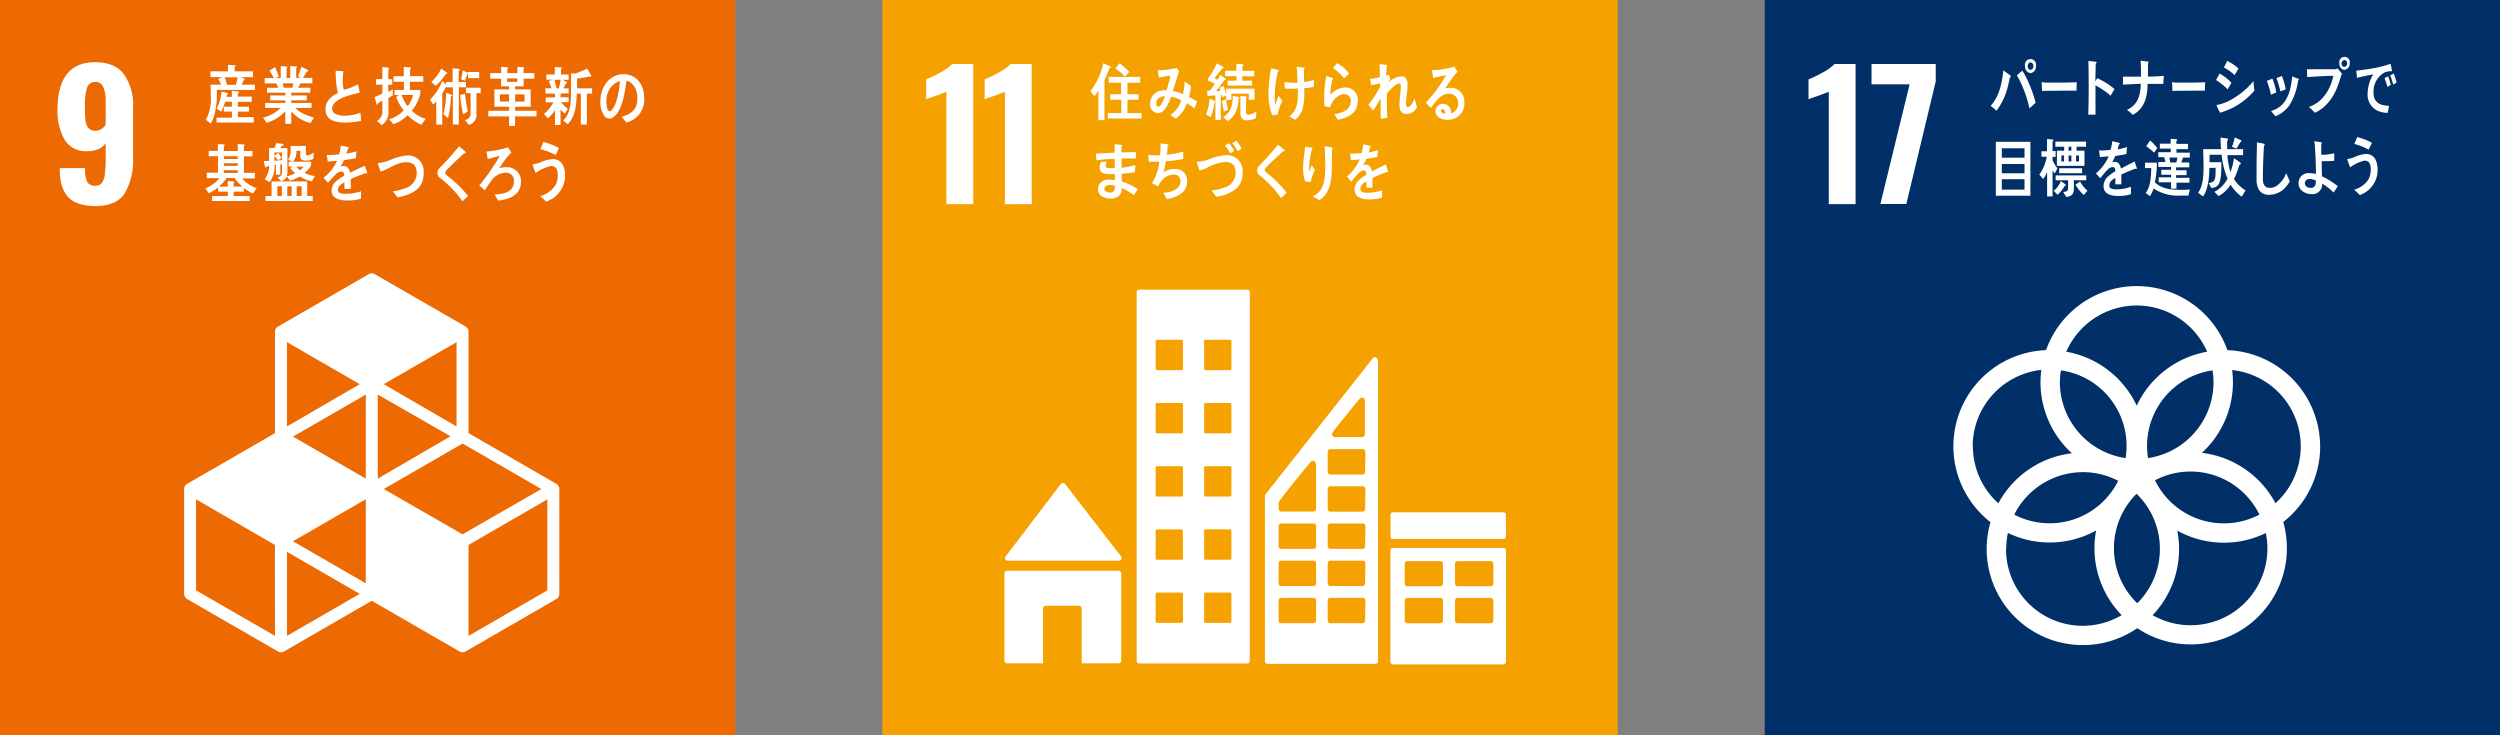 <svg xmlns="http://www.w3.org/2000/svg" viewBox="0 0 510 150"><rect x="0" y="0" width="510" height="150" fill="#808080" stroke="none"/><defs><style>.cls-1{fill:#ed6a02;}.cls-2{fill:#fff;}.cls-3{fill:#f5a200;}.cls-4{fill:#003067;}</style></defs><g id="レイヤー_2" data-name="レイヤー 2"><g id="レイヤー_1-2" data-name="レイヤー 1"><rect class="cls-1" width="150" height="150"/><path class="cls-2" d="M13.92,40.22q-1.68-1.81-1.72-5.49V34.3h5.16a6.71,6.71,0,0,0,.4,2.76,1.69,1.69,0,0,0,1.68.81,1.65,1.65,0,0,0,1.33-.53,3.54,3.54,0,0,0,.61-1.75,25.7,25.7,0,0,0,.18-3.51v-2.9a3.05,3.05,0,0,1-1.45,1.22,5.47,5.47,0,0,1-2.29.44,5,5,0,0,1-4.63-2.33,11.63,11.63,0,0,1-1.45-6.18q0-9.63,7.7-9.64c2.64,0,4.58.82,5.83,2.44a10.75,10.75,0,0,1,1.87,6.71V32.26a13,13,0,0,1-1.71,7.2c-1.15,1.72-3.15,2.58-6,2.58Q15.59,42,13.92,40.22Zm7.64-14.85V20.82a7.77,7.77,0,0,0-.46-3,1.66,1.66,0,0,0-1.66-1.1,1.64,1.64,0,0,0-1.69,1.19,11.82,11.82,0,0,0-.43,3.76,27.94,27.94,0,0,0,.11,2.81A3,3,0,0,0,18,26.08a1.77,1.77,0,0,0,1.47.6A2.35,2.35,0,0,0,21.56,25.37Z"/><path class="cls-2" d="M113.49,98.7,95.58,88.36V67.68A1.22,1.22,0,0,0,95,66.62L76.45,55.93a1.21,1.21,0,0,0-1.22,0L56.71,66.62a1.22,1.22,0,0,0-.61,1.06V88.36L38.18,98.7a1.24,1.24,0,0,0-.61,1.06v21.39a1.25,1.25,0,0,0,.61,1.06L56.71,132.9a1.24,1.24,0,0,0,1.22,0l17.91-10.34L93.75,132.9a1.24,1.24,0,0,0,1.22,0l18.52-10.69a1.23,1.23,0,0,0,.61-1.06V99.76A1.22,1.22,0,0,0,113.49,98.7ZM74.62,119l-14.86-8.58,14.86-8.58Zm17.29-30L77.06,97.64V80.49ZM74.62,97.64,59.76,89.07l14.86-8.58Zm3.66,2.12,16.08-9.28,16.08,9.28L94.36,109ZM93.14,87,78.28,78.37,93.14,69.8ZM73.39,78.37,58.54,87V69.8ZM56.1,129.72,40,120.44V101.87l16.08,9.29Zm2.44,0V112.57l14.85,8.58Zm53.12-9.28-16.08,9.28V111.16l16.08-9.29Z"/><path class="cls-2" d="M44.24,18.35c0,.34,0,.67,0,1a14.37,14.37,0,0,1-.5,4A6.27,6.27,0,0,1,43,25.18l-1-.74A8.66,8.66,0,0,0,43,19.67c0-.8,0-1.6-.06-2.4h2.18c-.2-.39-.38-.79-.59-1.17l.8-.36H42.93V14.55h3.58V13.23l1.32.09c.1,0,.21,0,.21.15a.25.25,0,0,1-.17.2v.88H51.6v1.19H49.09l.72.27s.11,0,.11.13-.09.12-.14.13c-.17.34-.32.68-.51,1H52v1.08ZM44.18,25v-1h3.13V22.76H45.65v-1h1.66v-1H45.92a9.46,9.46,0,0,1-.8,2l-.91-.6a11.09,11.09,0,0,0,1-3.49l1.17.32s.13.05.13.15-.08.14-.16.15-.09.32-.13.47H47.3V18.55l1.34.11c.07,0,.11.1.11.16s-.14.21-.23.23v.66h2.84v1.06H48.52v1h2.27v1H48.52v1.13h3.25V25Zm1.66-9.22c.16.43.39,1.18.51,1.63a.44.44,0,0,1-.56-.1h2.32a15.54,15.54,0,0,0,.38-1.53Z"/><path class="cls-2" d="M63.33,25.12a7.82,7.82,0,0,1-3.91-2.4v2.54H58.2V22.7a8.26,8.26,0,0,1-3.81,2.35L53.66,24A7.58,7.58,0,0,0,57.26,22H54.09V21H58.2v-.52H55.13v-1H58.2v-.57H54.46v-1h2.28c-.12-.3-.23-.6-.38-.9H54V15.93h1.87a11.17,11.17,0,0,0-.92-1.52l1.18-.72c.26.63.51,1.27.76,1.92l-.62.32h1V13.47l1.23.12a.12.12,0,0,1,.13.13c0,.09-.1.16-.17.19v2h.75V13.46l1.25.1a.14.14,0,0,1,.13.14c0,.09-.12.16-.17.18v2h.93l-.56-.3c.25-.64.5-1.27.69-1.94l1.25.6c.07,0,.15.09.15.19s-.19.16-.27.16c-.27.44-.55.86-.82,1.29h1.93V17H61.31c-.18.31-.36.6-.53.9h2.53v1h-3.9v.57h3.16v1H59.41V21h4.15V22h-3.3C61,23,63,23.69,64.05,24ZM57.69,17l.17.9h1.79q.12-.45.21-.9Z"/><path class="cls-2" d="M70.4,25c-1.54,0-4-.25-4-2.71,0-1.79,1.3-2.7,2.52-3.32a19.78,19.78,0,0,1-.43-4.55l1,.08a4.07,4.07,0,0,1,.49.05s.11,0,.11.11a.23.23,0,0,1-.07.14A9.49,9.49,0,0,0,69.93,16a7.68,7.68,0,0,0,.2,2.3.12.12,0,0,0,.1,0A11.86,11.86,0,0,0,73,17.21c.16.55.27,1.13.4,1.69-1.35.33-5.64,1.15-5.64,3.27,0,1.2,1.6,1.43,2.35,1.43A9.09,9.09,0,0,0,73.52,23q.11.81.15,1.65A15.73,15.73,0,0,1,70.4,25Z"/><path class="cls-2" d="M79.24,20v2.76a3,3,0,0,1-1.39,2.77l-.95-.87A2.12,2.12,0,0,0,78,22.56V20.5c-.3.21-.62.37-.92.59,0,.1-.05.27-.16.27s-.09-.06-.11-.13l-.37-1.41c.52-.23,1-.47,1.56-.72V17.27h-1.3V16.14H78V13.65l1.26.17s.12,0,.12.11a.33.33,0,0,1-.16.23v2h.8v1.13h-.82v1.44l.93-.48v1.21C79.86,19.62,79.55,19.78,79.24,20ZM86,25.45a7.82,7.82,0,0,1-2.83-1.95,8.06,8.06,0,0,1-2.91,1.84l-.87-1a6.67,6.67,0,0,0,2.95-1.82,10,10,0,0,1-1.5-2.69l.48-.44h-.84V18.34h1.92V16.69H80.29V15.54h2.08v-1.9l1.31.12a.16.16,0,0,1,.17.19c0,.1-.14.18-.2.21v1.37h2.69v1.16H83.62v1.65h2.12v.77s-.14.48-.16.55A8.36,8.36,0,0,1,84,22.59a6.92,6.92,0,0,0,2.82,1.65Zm-4.07-6.07a7.63,7.63,0,0,0,1.25,2.32,7,7,0,0,0,1.09-2.32Z"/><path class="cls-2" d="M93.6,17.8v7.59H92.38V17.81H91v-.17c-.25.49-.49,1-.78,1.44v6.35H89V20.68a6.55,6.55,0,0,1-.64.65l-.62-1a10.7,10.7,0,0,0,2.46-3.82l.79.7v-.48h1.34v-2.8l1.26.13c.07,0,.18,0,.18.16a.27.27,0,0,1-.2.24v2.27h1.49V17.8Zm-2.67-2.69a11.76,11.76,0,0,1-2.06,2.41l-.89-.8A8.17,8.17,0,0,0,90,14l1.13.78a.23.23,0,0,1,.11.17C91.23,15.07,91,15.13,90.93,15.11ZM92,19.65a24,24,0,0,1-.6,4.48l-.94-.84A19.37,19.37,0,0,0,91,18.92l1.14.42a.15.15,0,0,1,.08.13C92.18,19.55,92.08,19.62,92,19.65Zm2.49,3.67a22.12,22.12,0,0,1-.61-3.91l1-.31a21.39,21.39,0,0,0,.58,3.64Zm1-7.39V15a.13.13,0,0,1-.14.1c-.17.46-.33.94-.52,1.4l-.78-.36c.15-.59.25-1.18.38-1.77l1,.5,0,.05v-.23h2.32v1.26ZM97.19,19v4.12a2.1,2.1,0,0,1-1.53,2.36l-.81-1A1.33,1.33,0,0,0,96,23V19h-.94V17.9h3V19Z"/><path class="cls-2" d="M105.07,23.75v1.94h-1.21V23.75H99.61V22.6h4.25v-.83h-3V18.24h3v-.63h-1.63V16.05H100V14.92h2.24V13.64l1.27.09a.14.14,0,0,1,.14.13c0,.08-.11.17-.16.21v.85h2.06V13.64l1.27.09a.14.14,0,0,1,.14.13c0,.08-.1.17-.16.21v.85H109v1.13h-2.18v1.56h-1.73v.63h3.17v3.53h-3.17v.83h4.36v1.15Zm-1.21-4.51H102v1.48h1.84ZM105.52,16h-2.06v.7h2.06ZM107,19.24h-1.92v1.48H107Z"/><path class="cls-2" d="M114.35,19.07v.77H116v1h-1.52a5.24,5.24,0,0,0,1.36,1.34l-.6,1a4.63,4.63,0,0,1-.89-.88v3.2h-1.14V22.45a6.62,6.62,0,0,1-1.45,1.68l-.8-.9a6.59,6.59,0,0,0,1.91-2.36h-1.53v-1h1.87v-.77h-1.94V18h1.25c-.18-.49-.37-1-.59-1.46l.76-.29h-1.23V15.19h1.72V13.68l1.26.07a.17.17,0,0,1,.17.16.23.23,0,0,1-.17.22v1.06H116v1.09h-1.2l.75.43a.19.19,0,0,1,.1.14c0,.15-.15.19-.24.19-.14.34-.31.66-.48,1H116v1Zm-1.24-2.79c.12.49.41,1.57.5,2.07-.2.1-.57-.41-.78-.32H114c.14-.57.26-1.16.37-1.75Zm6.61,2.81v6.32h-1.23V19.09h-.84c0,2.15-.34,4.9-1.85,6.25l-.9-.78c1.53-1.42,1.59-3.84,1.59-6,0-1.2,0-2.41,0-3.61l.73.05a3,3,0,0,0,.72-.21,14.29,14.29,0,0,0,1.85-.82l.84,1.52a.18.18,0,0,1-.19.19.29.29,0,0,1-.21-.08,21.2,21.2,0,0,1-2.51.42v2h3.07v1.09Z"/><path class="cls-2" d="M127.79,25c-.33-.38-.63-.79-1-1.17,1.69-.5,3.24-1.24,3.24-3.76,0-1.72-.83-3.28-2.23-3.62-.28,2.3-.85,6-2.52,7.32a1.29,1.29,0,0,1-2.13-.35,5,5,0,0,1-.68-2.73c0-3.26,2.16-5.56,4.7-5.56,2.34,0,4.24,1.75,4.24,4.84A4.78,4.78,0,0,1,127.79,25ZM124,18.89a5.56,5.56,0,0,0-.3,1.82c0,.55.1,2,.7,2,.21,0,.39-.26.52-.43,1-1.27,1.42-4,1.53-5.75A4,4,0,0,0,124,18.89Z"/><path class="cls-2" d="M51.61,39.47a7.28,7.28,0,0,1-1.85-1.14v.77H47.67V40h3.27v1H43.26V40h3.22V39.1h-2v-.86a8.82,8.82,0,0,1-1.87,1.19l-.73-1a7,7,0,0,0,2.89-2.09H42.19V35.23h2.28V31.87H42.59v-1.1h1.86V29.39l1.26.08a.13.13,0,0,1,.13.14c0,.09-.1.16-.17.19v1H48.5V29.39l1.28.08a.14.14,0,0,1,.14.14c0,.09-.1.16-.16.19v1H51.5v1.1H49.76v3.36H52v1.13H49.37a6.87,6.87,0,0,0,3,2ZM47.84,36.3H46.23a7.8,7.8,0,0,1-1.57,1.76h1.81V36.93l1.21.09a.14.14,0,0,1,.14.13.23.23,0,0,1-.16.2v.71h1.78A8.17,8.17,0,0,1,47.84,36.3Zm.65-4.43H45.67v.56h2.82Zm0,1.44H45.67v.53h2.82Zm0,1.41H45.67v.56h2.82Z"/><path class="cls-2" d="M63.62,37A7.09,7.09,0,0,1,61.15,36a7.27,7.27,0,0,1-2,.84L58.51,36a1.54,1.54,0,0,1-1.18.95l-.7-.76c.62-.18.91-.37.91-1.18V33.54l-.36,0v2.09h-.89v-2l-.28,0A5.31,5.31,0,0,1,55,37.16l-1-.59a4.47,4.47,0,0,0,.9-2.72l-.53.13c0,.09-.09.18-.17.18s-.12-.1-.14-.18l-.27-1.15c.36,0,.74,0,1.1,0,0-.88,0-1.77,0-2.64H56a8.91,8.91,0,0,0,.35-1l1.37.17a.16.16,0,0,1,.13.15c0,.17-.19.23-.3.25s-.26.31-.4.46h1.48v4.59a3.79,3.79,0,0,1-.13,1.17,5.44,5.44,0,0,0,1.71-.67,7.66,7.66,0,0,1-1-1c.14-.11.3-.22.45-.32h-.77V33h.79l-.91-.42a3.06,3.06,0,0,0,.51-1.91c0-.29,0-.6,0-.9h3.12c0,.5,0,1,0,1.51,0,.32.06.43.35.43A2.68,2.68,0,0,0,64,31.09l-.08,1.32a3.16,3.16,0,0,1-1.39.36c-.83,0-1.28-.09-1.28-1.14,0-.29,0-.58,0-.86h-.78A3.15,3.15,0,0,1,59.77,33h3.69v.73a4.62,4.62,0,0,1-1.34,1.53,5.93,5.93,0,0,0,2.12.65Zm-9.47,4V40H55.4V37h7.27v3H63.8v1Zm3.37-9.9H56v.61l.8-.53.6,1-.63.54.74-.05ZM56,31.77v1l.73,0A8.42,8.42,0,0,0,56,31.77ZM57.5,38h-.92v2h.92Zm2,0h-.89v2h.89Zm.94-4a5.36,5.36,0,0,0,.78.73,3.16,3.16,0,0,0,.73-.73Zm1.09,4h-1v2h1Z"/><path class="cls-2" d="M74.72,35.38a.29.29,0,0,1-.16-.06c-.79.27-2.32.88-3,1.21v2h-1.3c0-.18,0-.38,0-.59v-.72c-.88.41-1.32.93-1.32,1.53s.51.78,1.51.78a9.77,9.77,0,0,0,3.2-.51l0,1.5a8.84,8.84,0,0,1-2.76.38c-2.16,0-3.24-.69-3.24-2.06a2.54,2.54,0,0,1,.9-1.85,7.87,7.87,0,0,1,1.67-1.11c0-.58-.19-.88-.51-.88a1.65,1.65,0,0,0-1.14.49,10.92,10.92,0,0,0-.84.88c-.41.45-.66.76-.82.91l-.91-1a9.4,9.4,0,0,0,2.77-3.49c-.58.08-1.23.13-1.94.17,0-.49-.11-.94-.17-1.34a19.07,19.07,0,0,0,2.52-.13,11,11,0,0,0,.37-1.78L71,30a.15.15,0,0,1,.13.15c0,.08,0,.14-.18.19,0,.22-.15.56-.29,1a18.88,18.88,0,0,0,2.06-.48l-.12,1.42c-.61.12-1.42.25-2.44.39a7,7,0,0,1-.68,1.29,2.09,2.09,0,0,1,.63-.09c.67,0,1.11.45,1.31,1.38.88-.47,1.88-.94,3-1.43l.51,1.44C74.86,35.33,74.82,35.38,74.72,35.38Z"/><path class="cls-2" d="M83.12,39.72a9.76,9.76,0,0,1-2,.54c-.34-.41-.66-.84-1-1.2a16.4,16.4,0,0,0,2.54-.67A3.18,3.18,0,0,0,85,35.31c0-1.7-.92-2.24-2.21-2.21-1.78,0-3.43,1.4-5.16,1.9-.06-.18-.57-1.61-.57-1.67s.15-.08.23-.09a9.3,9.3,0,0,0,2.64-.74,10.15,10.15,0,0,1,3.22-.8,3.21,3.21,0,0,1,3.28,3.44C86.49,37.81,85.06,39,83.12,39.72Z"/><path class="cls-2" d="M94.34,41.06A21.25,21.25,0,0,0,91,37.32a9.31,9.31,0,0,0-1-.84,2.58,2.58,0,0,1-.55-.49,1.07,1.07,0,0,1-.21-.69,1.52,1.52,0,0,1,.5-1.1c.54-.56,1.08-1.09,1.6-1.67.77-.88,1.55-1.75,2.3-2.68l1,.8A2.17,2.17,0,0,1,95,31a.17.17,0,0,1,0,.12c0,.17-.24.2-.36.17-.73.7-1.48,1.38-2.22,2.09-.31.3-.59.62-.9.91-.14.15-.31.27-.44.43a.84.84,0,0,0-.26.51.47.47,0,0,0,.2.39c.46.44,1,.81,1.45,1.22A22.5,22.5,0,0,1,95.49,40C95.1,40.31,94.73,40.7,94.34,41.06Z"/><path class="cls-2" d="M101.58,40.91a5.45,5.45,0,0,0-.59-1.06.23.23,0,0,1-.06-.12s.06,0,.08-.06a11.17,11.17,0,0,0,1.63-.2c1.14-.3,2.19-.89,2.19-2.46A1.6,1.6,0,0,0,103,35.23a3.73,3.73,0,0,0-2.88,1.8c-.44.58-.84,1.19-1.22,1.8-.38-.33-.75-.68-1.13-1a37.84,37.84,0,0,0,3.15-4.34,11.34,11.34,0,0,0,1-1.7c-.29.06-.57.15-.86.23-.52.14-1,.3-1.57.41-.08-.5-.16-1-.26-1.5a24.57,24.57,0,0,0,3.61-.63,4.83,4.83,0,0,0,.76-.25,8.3,8.3,0,0,1,.7,1.1c0,.12-.14.16-.21.18a22.43,22.43,0,0,0-2.25,3,5.39,5.39,0,0,1,1.43-.22,2.84,2.84,0,0,1,3,3.12C106.25,39.91,103.47,40.8,101.58,40.91Z"/><path class="cls-2" d="M111.42,41.13c-.4-.38-.81-.78-1.24-1.12a5.38,5.38,0,0,0,3.17-2.3,4.34,4.34,0,0,0,.43-2c0-1.17-.37-1.85-1.4-1.85a9.18,9.18,0,0,0-3.12,1.42c-.07-.2-.6-1.56-.6-1.68s.11-.08.15-.08a7.21,7.21,0,0,0,1.37-.38,7.32,7.32,0,0,1,2.56-.68c1.77,0,2.54,1.43,2.54,3.4A5.64,5.64,0,0,1,111.42,41.13Zm1.93-9.53a16.17,16.17,0,0,0-3.12-1.19c.21-.47.41-.95.62-1.43A11.91,11.91,0,0,1,114,30.19C113.82,30.66,113.6,31.14,113.35,31.6Z"/><rect class="cls-3" x="180" width="150" height="150"/><path class="cls-2" d="M193.07,18.7c-.26.14-1,.43-2.26.88-1,.33-1.61.55-1.87.67V16.19a24.71,24.71,0,0,0,2.91-1.41,10.19,10.19,0,0,0,2.42-1.73h4.27v28.6h-5.47Z"/><path class="cls-2" d="M205,18.7c-.26.14-1,.43-2.26.88-1,.33-1.61.55-1.87.67V16.19a24.71,24.71,0,0,0,2.91-1.41,10.19,10.19,0,0,0,2.42-1.73h4.27v28.6H205Z"/><path class="cls-2" d="M205.58,114.38h22.67a.56.56,0,0,0,.55-.56.6.6,0,0,0-.14-.37l0,0L217.35,98.83l-.11-.13a.54.54,0,0,0-.78,0l-.06.07-.11.12-11,14.44-.17.21a.55.55,0,0,0-.1.31A.56.56,0,0,0,205.58,114.38Z"/><path class="cls-2" d="M228.18,116.43H205.47a.56.56,0,0,0-.56.56v17.77a.56.56,0,0,0,.56.56h7.31V124.14a.55.55,0,0,1,.55-.56h6.79a.55.55,0,0,1,.55.56v11.18h7.51a.56.56,0,0,0,.55-.56V117A.56.56,0,0,0,228.18,116.43Z"/><path class="cls-2" d="M306.67,111.78H284.19a.55.55,0,0,0-.55.54V135a.55.55,0,0,0,.55.54h22.48a.54.54,0,0,0,.55-.54V112.32a.54.54,0,0,0-.55-.54m-12.3,14.82a.54.54,0,0,1-.55.54h-6.71a.54.54,0,0,1-.55-.54v-4.08a.54.54,0,0,1,.55-.54h6.71a.54.54,0,0,1,.55.54Zm0-7.54a.54.54,0,0,1-.55.53h-6.71a.54.54,0,0,1-.55-.53V115a.54.54,0,0,1,.55-.53h6.71a.54.54,0,0,1,.55.53Zm10.27,7.54a.55.55,0,0,1-.55.54h-6.72a.55.55,0,0,1-.55-.54v-4.08a.55.55,0,0,1,.55-.54h6.72a.55.55,0,0,1,.55.54Zm0-7.54a.54.54,0,0,1-.55.53h-6.72a.54.54,0,0,1-.55-.53V115a.54.54,0,0,1,.55-.53h6.72a.54.54,0,0,1,.55.53Z"/><path class="cls-2" d="M254.42,59.09h-22a.54.54,0,0,0-.54.54v75.18a.54.54,0,0,0,.54.54h22a.54.54,0,0,0,.54-.54V59.63a.54.54,0,0,0-.54-.54m-13.09,67.7a.28.28,0,0,1-.29.28h-5a.28.28,0,0,1-.29-.28v-5.62a.28.28,0,0,1,.29-.28h5a.28.28,0,0,1,.29.28Zm0-12.9a.28.28,0,0,1-.29.29h-5a.28.28,0,0,1-.29-.29v-5.61A.29.29,0,0,1,236,108h5a.29.29,0,0,1,.29.29Zm0-12.88a.29.29,0,0,1-.29.28h-5a.29.29,0,0,1-.29-.28V95.39a.29.29,0,0,1,.29-.29h5a.29.29,0,0,1,.29.29Zm0-12.9a.29.29,0,0,1-.29.29h-5a.29.29,0,0,1-.29-.29V82.5a.29.29,0,0,1,.29-.29h5a.29.29,0,0,1,.29.29Zm0-12.89a.29.29,0,0,1-.29.29h-5a.29.29,0,0,1-.29-.29V69.61a.29.29,0,0,1,.29-.29h5a.29.29,0,0,1,.29.29Zm9.88,51.57a.28.28,0,0,1-.29.28h-5a.27.27,0,0,1-.28-.28v-5.62a.27.27,0,0,1,.28-.28h5a.28.28,0,0,1,.29.28Zm0-12.9a.28.28,0,0,1-.29.29h-5a.28.28,0,0,1-.28-.29v-5.61a.28.28,0,0,1,.28-.29h5a.29.29,0,0,1,.29.29Zm0-12.88a.29.29,0,0,1-.29.28h-5a.28.28,0,0,1-.28-.28V95.39a.28.28,0,0,1,.28-.29h5a.29.29,0,0,1,.29.29Zm0-12.9a.29.29,0,0,1-.29.29h-5a.28.28,0,0,1-.28-.29V82.5a.28.28,0,0,1,.28-.29h5a.29.29,0,0,1,.29.29Zm0-12.89a.29.29,0,0,1-.29.29h-5a.28.28,0,0,1-.28-.29V69.61a.28.28,0,0,1,.28-.29h5a.29.29,0,0,1,.29.29Z"/><rect class="cls-2" x="283.67" y="104.52" width="23.53" height="5.43" rx="0.45"/><path class="cls-2" d="M281,73.29a.58.58,0,0,0-.55-.42.6.6,0,0,0-.32.1l0,0-.18.24-21.62,27.42-.1.14a.54.54,0,0,0-.19.42v33.71a.54.54,0,0,0,.54.53h22a.54.54,0,0,0,.54-.53V73.51A.54.54,0,0,0,281,73.29Zm-9.1,14.89L272,88c1.48-1.9,4-5,5.19-6.46l.16-.19a.61.61,0,0,1,1.08.28v6.94a.61.61,0,0,1-.59.61h-5.52a.61.61,0,0,1-.59-.61A.64.64,0,0,1,271.89,88.18Zm-3.42,38.42a.54.54,0,0,1-.54.53h-6.56a.54.54,0,0,1-.54-.53v-4.11a.54.54,0,0,1,.54-.53h6.56a.54.54,0,0,1,.54.53Zm0-7.59a.54.54,0,0,1-.54.54h-6.56a.54.54,0,0,1-.54-.54v-4.1a.54.54,0,0,1,.54-.54h6.56a.54.54,0,0,1,.54.54Zm0-7.58a.54.54,0,0,1-.54.54h-6.56a.54.54,0,0,1-.54-.54v-4.11a.54.54,0,0,1,.54-.53h6.56a.54.54,0,0,1,.54.53Zm0-16.62v9a.54.54,0,0,1-.53.54h-6.56a.54.54,0,0,1-.54-.54v-1.13a.71.71,0,0,1,0-.21.33.33,0,0,1,0-.06l.05-.07a.7.7,0,0,0,.06-.09c.84-1.2,4.62-5.86,6.21-7.8l.16-.19a.63.63,0,0,1,.48-.23.6.6,0,0,1,.6.5Zm10,31.79a.54.54,0,0,1-.54.53H271.4a.54.54,0,0,1-.55-.53v-4.11a.54.54,0,0,1,.55-.53H278a.54.54,0,0,1,.54.53Zm0-7.59a.54.54,0,0,1-.54.54H271.4a.55.55,0,0,1-.55-.54v-4.1a.55.55,0,0,1,.55-.54H278a.54.54,0,0,1,.54.54Zm0-7.58a.54.54,0,0,1-.54.54H271.4a.55.55,0,0,1-.55-.54v-4.11a.54.54,0,0,1,.55-.53H278a.54.54,0,0,1,.54.53Zm0-7.58a.54.54,0,0,1-.54.53H271.4a.54.54,0,0,1-.55-.53V99.74a.55.55,0,0,1,.55-.54H278a.54.54,0,0,1,.54.54Zm0-7.59a.54.54,0,0,1-.54.54H271.4a.55.55,0,0,1-.55-.54v-4.1a.55.55,0,0,1,.55-.54H278a.54.54,0,0,1,.54.54Z"/><path class="cls-2" d="M226.31,13.93c-.29.83-.63,1.61-1,2.39v8.19h-1.24V18.43a5.82,5.82,0,0,1-.83,1.18l-.81-1a13.68,13.68,0,0,0,2.62-5.71l1.42.62a.16.16,0,0,1,.11.15C226.59,13.85,226.39,13.92,226.31,13.93ZM226,24.17v-1.1h2.75V20.34H226.5V19.22h2.21V16.88h-2.54v-1.2h6.43v1.2H230v2.34h2.26v1.12H230v2.73h2.88v1.1Zm3.53-8.55a12.75,12.75,0,0,0-2-1.64l.88-1.08c.36.27.72.59,1.06.9a10.18,10.18,0,0,1,.89.85Z"/><path class="cls-2" d="M243.64,22.13a15.22,15.22,0,0,0-1.5-1.07,6.63,6.63,0,0,1-2.27,3.14l-1.14-.74a5.36,5.36,0,0,0,2.24-3,8.23,8.23,0,0,0-2.06-.75,13.35,13.35,0,0,1-.52,1.29c-.48,1-1.07,2.07-2.19,2.07a1.74,1.74,0,0,1-1.58-1.93,2.7,2.7,0,0,1,2-2.61,4.68,4.68,0,0,1,1.34-.12,19,19,0,0,0,.8-3l-2.34.4-.26-1.48h.13a16,16,0,0,0,3.71-.46,6,6,0,0,0,.54.59c-.23.79-.49,1.56-.73,2.35-.19.59-.36,1.18-.57,1.76a8.47,8.47,0,0,1,2.06.64,11.06,11.06,0,0,0,.36-2.57c.44.3.88.58,1.3.9a13.82,13.82,0,0,1-.41,2.24,12,12,0,0,1,1.67.94C244.07,21.16,243.86,21.65,243.64,22.13Zm-7.77-1c0,.32.11.6.41.6a.57.57,0,0,0,.47-.23,6.72,6.72,0,0,0,.89-1.89C236.86,19.64,235.87,20,235.87,21.1Z"/><path class="cls-2" d="M247.75,20.89a13.19,13.19,0,0,1-.75,3l-.95-.51a13.07,13.07,0,0,0,.71-3.26l1.06.45s.07.08.07.13A.21.21,0,0,1,247.75,20.89Zm7-.55V19.1H251.2v1.28h-1.06v-.9l-.78.34c0-.14-.08-.29-.11-.43l-.21,0v5.08h-1.1v-5c-.52,0-1.06.09-1.58.16l-.14-1.09a2.48,2.48,0,0,0,.54-.06.46.46,0,0,0,.28-.22c.29-.38.54-.8.79-1.2a10.91,10.91,0,0,0-1.41-.61V16a13.45,13.45,0,0,0,1.8-3.08l1.15.63c.09.06.24.12.24.25s-.21.22-.33.21c-.5.65-1,1.3-1.53,1.91.2.13.41.23.61.37.2-.33.4-.67.59-1l1,.71a.23.23,0,0,1,.11.18c0,.17-.17.16-.28.16-.58.76-1.12,1.55-1.72,2.27.3,0,.62,0,.93-.08a6,6,0,0,0-.21-.64l.85-.35c.19.6.34,1.21.51,1.82V18.09h5.78v2.25Zm-5.07,2.38c-.16-.69-.3-1.4-.41-2.11l.82-.36c.12.71.26,1.43.43,2.13Zm3-2.63a8.23,8.23,0,0,1-.34,2.1,4.61,4.61,0,0,1-1.84,2.5l-1-.79c1.64-1,1.91-2.27,2-4.34l1.15.21a.15.15,0,0,1,.15.15A.21.21,0,0,1,252.69,20.09Zm.75-4.55v.91h2v1h-5v-1h1.82v-.92h-2.32v-1.1h2.3V13l1.24.1a.17.17,0,0,1,.17.16c0,.1-.1.17-.17.2v1h2.4v1.11Zm2.79,8.54a3.91,3.91,0,0,1-1.88.47c-.78,0-1.3-.44-1.3-1.43V19.56l1.13.12c.07,0,.17,0,.17.14a.2.2,0,0,1-.15.18v2.61c0,.62.08.78.62.78a3,3,0,0,0,1.49-.69Z"/><path class="cls-2" d="M260.64,23.39c-.37.06-.74.1-1.11.13a12.85,12.85,0,0,1-.76-4.74,25.5,25.5,0,0,1,.56-4.87l1,.26a2.92,2.92,0,0,1,.42.13c.07,0,.14,0,.13.14s-.1.17-.19.2a20.13,20.13,0,0,0-.63,5.15,6.24,6.24,0,0,0,.11,1.61c.22-.62.43-1.25.65-1.87a11.21,11.21,0,0,0,.79,1A11.91,11.91,0,0,0,260.64,23.39Zm5.43-5.4c0,.56,0,1.12,0,1.68a10.35,10.35,0,0,1-.23,2.08,4.68,4.68,0,0,1-1.61,2.69c-.4-.23-.79-.49-1.2-.68,1.36-1.09,1.66-2.41,1.73-4.19,0-.51,0-1,0-1.53a18.7,18.7,0,0,1-2,.05l-.63,0c-.05-.45-.07-.9-.11-1.35a13.62,13.62,0,0,0,1.42.13,10.43,10.43,0,0,0,1.25,0c0-.7-.06-1.41-.08-2.1a11.65,11.65,0,0,0-.11-1.16c.36.07.71.11,1.06.16a1.55,1.55,0,0,1,.43.07c.08,0,.16.06.16.16a.24.24,0,0,1-.16.18c0,.85.05,1.7.05,2.55a7.54,7.54,0,0,0,2-.47c0,.48,0,1,0,1.44A11.59,11.59,0,0,1,266.07,18Z"/><path class="cls-2" d="M273.59,24.28c-.22.07-.44.11-.67.16-.11-.19-.69-1.1-.69-1.1s0-.05.07-.05a6.87,6.87,0,0,0,1.63-.47,2.34,2.34,0,0,0,1.63-2.08,1.32,1.32,0,0,0-1.35-1.54c-1.29,0-2.46,1.37-2.89,2.7-.36-.07-.73-.15-1.1-.21a14.16,14.16,0,0,1-.1-2,25.21,25.21,0,0,1,.44-4.18l1.28.39a.15.15,0,0,1,.13.15c0,.11-.11.18-.17.21a15.71,15.71,0,0,0-.42,3.12,4.08,4.08,0,0,1,3.19-1.53A2.51,2.51,0,0,1,277,20.57C277,22.91,275.3,23.8,273.59,24.28Zm.64-8.29a11.21,11.21,0,0,0-2.31-2.11c.29-.33.56-.68.85-1A8.22,8.22,0,0,1,275.23,15C274.88,15.29,274.56,15.65,274.23,16Z"/><path class="cls-2" d="M286.93,23.27c-1,0-1.44-.74-1.44-1.84s.18-2.27.26-3.42c0-.17,0-.35,0-.51s0-.48-.3-.48c-.64,0-2.17,1.48-2.53,2.1,0,1.63,0,3.3.09,4.94l-1.36.15c0-1.35,0-2.72,0-4.09-.49.83-1,1.61-1.5,2.41-.34-.36-.64-.78-1-1.16a20.87,20.87,0,0,0,2.4-3.71V17c-.62.12-1.21.29-1.83.39-.08-.44-.14-.87-.24-1.3a11.61,11.61,0,0,0,2-.33c0-.89,0-1.78-.06-2.65a7.8,7.8,0,0,1,1.4.15c.08,0,.14.06.14.18s0,.13-.09.14c0,.63-.07,1.25-.07,1.87.19-.05.38-.14.58-.21.08.34.14.67.22,1-.2.25-.38.52-.56.79l0,0A4.28,4.28,0,0,1,286,15.58c.74,0,1.14.69,1.14,1.5a16.1,16.1,0,0,1-.13,2c-.08.68-.17,1.36-.19,2.06v0c0,.28,0,.69.35.69.68,0,1.13-1.11,1.4-1.73.17.6.34,1.19.49,1.78A2.44,2.44,0,0,1,286.93,23.27Z"/><path class="cls-2" d="M295.23,24.43c-.92,0-2.39-.39-2.39-1.79a1.5,1.5,0,0,1,1.59-1.45,1.63,1.63,0,0,1,1.51,1.2,3,3,0,0,1,.11.73,2,2,0,0,0,1.41-2,1.85,1.85,0,0,0-1.92-2c-1.67,0-2.62,1.59-3.66,2.91-.34-.37-.68-.72-1-1.08A28.74,28.74,0,0,0,295,15.31c-.88.21-1.76.38-2.64.57l-.24-1.57h.35a11.82,11.82,0,0,0,1.46-.13,17.52,17.52,0,0,0,2-.38,6.12,6.12,0,0,0,.69-.22c.26.36.51.7.76,1.06-.11.1-.23.19-.33.3-.25.26-.49.6-.72.89-.53.72-1,1.47-1.53,2.2a3.9,3.9,0,0,1,1-.12,2.79,2.79,0,0,1,2.93,3A3.31,3.31,0,0,1,295.23,24.43Zm-.94-2.17c-.21,0-.34.09-.34.36,0,.49.63.56.91.56C294.81,22.79,294.7,22.26,294.29,22.26Z"/><path class="cls-2" d="M231.31,39.81a13.13,13.13,0,0,0-2.49-1.49,1.91,1.91,0,0,1-.62,1.7,2.86,2.86,0,0,1-1.5.5c-1.1,0-2.75-.39-2.72-2a2,2,0,0,1,1.82-1.86,5,5,0,0,1,.87,0,6.7,6.7,0,0,1,.77.08c0-.41,0-.83,0-1.22l-1.11,0c-.85,0-2-.1-2-1.42a2.4,2.4,0,0,1,.28-1.07l1.18-.06a3,3,0,0,0-.25.89c0,.41.45.42.69.42a7.82,7.82,0,0,0,1.19,0c0-.62,0-1.25,0-1.87a29,29,0,0,0-3.72.29c-.07-.45-.12-.9-.17-1.35,1.29-.08,2.58-.16,3.87-.19,0-.4,0-.8,0-1.21v-.55l.92.12a4,4,0,0,1,.48.07c.06,0,.13,0,.12.13a.22.22,0,0,1-.14.19c0,.4,0,.78,0,1.18,1,0,2-.06,2.94-.07v1.31c-1,0-2,0-2.93,0,0,.63,0,1.25,0,1.88a12.59,12.59,0,0,0,2.81-.55l-.07,1.47c-.91.14-1.8.25-2.71.32,0,.52,0,1.06.05,1.59a13.15,13.15,0,0,1,3.3,1.58C231.82,39,231.57,39.4,231.31,39.81Zm-3.84-1.87a2.35,2.35,0,0,0-1-.21c-.4,0-1.16.15-1.17.76s.71.78,1.11.79c.62,0,1-.28,1-1.06C227.48,38.13,227.47,38,227.47,37.94Z"/><path class="cls-2" d="M241.12,39.36A6.1,6.1,0,0,1,238,40.59c-.23-.41-.42-.85-.67-1.24,1.23-.12,3.48-.52,3.48-2.42a1.31,1.31,0,0,0-1.44-1.33,3.31,3.31,0,0,0-1.94.79A4.72,4.72,0,0,0,236.26,38L235,37.38A10.54,10.54,0,0,0,236.52,33c-.43,0-.85,0-1.28,0h-.89c0-.47-.09-.94-.1-1.41a14.2,14.2,0,0,0,1.61.1h.79a22.09,22.09,0,0,0,.12-2.45l1,.14a3.11,3.11,0,0,1,.44.08c.08,0,.17.07.17.18a.32.32,0,0,1-.2.26c0,.57-.08,1.13-.16,1.68a16.79,16.79,0,0,0,3.36-.66l0,1.5a30.4,30.4,0,0,1-3.54.48,16.86,16.86,0,0,1-.52,2.26,4.16,4.16,0,0,1,2.4-.69,2.36,2.36,0,0,1,2.45,2.59A3,3,0,0,1,241.12,39.36Z"/><path class="cls-2" d="M252.34,38.35a7.79,7.79,0,0,1-4.21,1.78c-.33-.42-.64-.86-1-1.25a12,12,0,0,0,2.54-.59,3.13,3.13,0,0,0,2.4-3c0-1.7-.88-2.26-2.17-2.26a9.87,9.87,0,0,0-3.79,1.26,10,10,0,0,1-1.42.5c-.05-.18-.53-1.65-.53-1.69s.14-.09.2-.09a8.65,8.65,0,0,0,2.7-.68,10,10,0,0,1,3.22-.69,3.22,3.22,0,0,1,3.22,3.52A4.21,4.21,0,0,1,252.34,38.35ZM251,31.27a13,13,0,0,0-1.11-1.57l.83-.49a9.71,9.71,0,0,1,1.07,1.55Zm1.5-.42a10.87,10.87,0,0,0-1.13-1.67l.86-.48a10.39,10.39,0,0,1,1.05,1.64Z"/><path class="cls-2" d="M261.34,40.41a20.82,20.82,0,0,0-3.22-3.64,11.72,11.72,0,0,0-.93-.81,2.72,2.72,0,0,1-.54-.47,1.11,1.11,0,0,1-.2-.68,1.42,1.42,0,0,1,.49-1.06c.52-.56,1.05-1.07,1.55-1.63.75-.85,1.51-1.7,2.24-2.61.31.27.63.52.93.78a2.6,2.6,0,0,1,.36.3.16.16,0,0,1,.05.11c0,.18-.23.2-.35.18-.71.67-1.44,1.34-2.16,2-.29.28-.57.6-.87.88-.14.14-.3.27-.43.42a.79.79,0,0,0-.26.5.5.5,0,0,0,.19.37c.46.43,1,.79,1.42,1.19a21.92,21.92,0,0,1,2.85,3.07C262.08,39.69,261.72,40.06,261.34,40.41Z"/><path class="cls-2" d="M267.38,37.13,266.25,37a8.65,8.65,0,0,1-.43-2.92c.05-1.39.28-2.77.44-4.14l1,.16c.12,0,.27,0,.39.08s.1.06.1.14a.34.34,0,0,1-.14.19,18.07,18.07,0,0,0-.55,3.67,6.77,6.77,0,0,0,0,.78s0,.09,0,.09.05-.11.07-.12c.15-.41.31-.8.48-1.19l.62.92A11.39,11.39,0,0,0,267.38,37.13Zm4.35-6.64c0,1.51,0,3.05-.07,4.57-.09,2.42-.6,4.67-2.57,5.79a5.44,5.44,0,0,0-1.15-.7s-.06,0-.06-.07.06-.09.09-.11a4.6,4.6,0,0,0,.75-.49c1.26-1,1.55-2.79,1.61-4.52s0-3.42-.11-5.12a8.31,8.31,0,0,1,1,.15,3.2,3.2,0,0,1,.54.09.14.14,0,0,1,.1.15A.43.43,0,0,1,271.73,30.49Z"/><path class="cls-2" d="M283,35.15a.24.24,0,0,1-.15-.06c-.75.27-2.18.88-2.87,1.21v2h-1.22c0-.18,0-.37,0-.59V37c-.83.41-1.24.94-1.24,1.53s.47.79,1.42.79a8.52,8.52,0,0,0,3-.52l0,1.51a8.12,8.12,0,0,1-2.6.37c-2,0-3-.68-3-2.06a2.59,2.59,0,0,1,.85-1.85,6.88,6.88,0,0,1,1.57-1.11c0-.58-.19-.88-.49-.88a1.47,1.47,0,0,0-1.06.49,10,10,0,0,0-.8.88c-.38.45-.62.76-.77.91-.18-.23-.47-.58-.86-1.05a9.31,9.31,0,0,0,2.61-3.5c-.55.08-1.16.13-1.82.17,0-.49-.1-.94-.17-1.34a17,17,0,0,0,2.38-.13,12.84,12.84,0,0,0,.35-1.78l1.39.33a.16.16,0,0,1,.13.16c0,.08-.05.14-.17.19-.05.22-.14.56-.27,1a17.21,17.21,0,0,0,1.93-.48L281,32q-.86.2-2.28.39a9.15,9.15,0,0,1-.64,1.3,1.83,1.83,0,0,1,.59-.09c.63,0,1,.45,1.23,1.37.83-.46,1.77-.93,2.79-1.43l.48,1.45C283.15,35.1,283.11,35.15,283,35.15Z"/><rect class="cls-4" x="360" width="150" height="150"/><path class="cls-2" d="M373.07,18.7c-.26.14-1,.43-2.26.88-1,.33-1.61.55-1.87.67V16.19a24.71,24.71,0,0,0,2.91-1.41,10.19,10.19,0,0,0,2.42-1.73h4.27v28.6h-5.47Z"/><path class="cls-2" d="M389.56,17.21h-7.77V13.05h13.1v3.56l-6,25h-5.29Z"/><path class="cls-2" d="M473.3,91.05a19.66,19.66,0,0,0-18.91-19.62,19.63,19.63,0,0,0-37,0,19.62,19.62,0,0,0-11.33,35.09A19.61,19.61,0,0,0,436,128.15a19.62,19.62,0,0,0,29.78-21.66,19.6,19.6,0,0,0,7.54-15.44M451.56,78A15.67,15.67,0,0,1,438.2,93.45a15.56,15.56,0,0,1,13.16-17.89,16,16,0,0,1,.2,2.41M436,123.06a15.64,15.64,0,0,1-.14-22.33,15.64,15.64,0,0,1,.14,22.33m-15.54-47.5a15.56,15.56,0,0,1,13.16,17.89A15.68,15.68,0,0,1,420.21,78a16,16,0,0,1,.21-2.41m11.69,22.5a15.61,15.61,0,0,1-21.2,6.89,15.68,15.68,0,0,1,14-8.66,15.49,15.49,0,0,1,7.2,1.77m7.51-.11a15.62,15.62,0,0,1,21.3,7,15.62,15.62,0,0,1-21.3-7m-3.73-35.66a15.7,15.7,0,0,1,14.37,9.43,19.67,19.67,0,0,0-14.37,11,19.67,19.67,0,0,0-14.37-11,15.7,15.7,0,0,1,14.37-9.43M402.43,91.05a15.7,15.7,0,0,1,14-15.59,18.89,18.89,0,0,0-.17,2.51,19.6,19.6,0,0,0,6.41,14.5,19.63,19.63,0,0,0-15,10.2,15.62,15.62,0,0,1-5.2-11.62m6.8,20.91a15.69,15.69,0,0,1,.34-3.24,19.6,19.6,0,0,0,18-.5,20.45,20.45,0,0,0-.34,3.61,19.57,19.57,0,0,0,5.55,13.66A15.64,15.64,0,0,1,409.23,112m53.32-.13a15.65,15.65,0,0,1-23.41,13.62A19.54,19.54,0,0,0,444.53,112a20.12,20.12,0,0,0-.36-3.75,19.58,19.58,0,0,0,18.06.49,15.39,15.39,0,0,1,.32,3.13M449.22,92.35A19.54,19.54,0,0,0,455.52,78a18.89,18.89,0,0,0-.17-2.51,15.65,15.65,0,0,1,8.85,27.17,19.67,19.67,0,0,0-15-10.28"/><path class="cls-2" d="M410,15.84c-.09.55-.22,1.1-.36,1.63a13.3,13.3,0,0,1-2.36,5.13,13,13,0,0,0-1.19-1c1.76-2,2.25-4.32,2.6-7.25l1.43,1.06a.22.22,0,0,1,.07.16A.26.26,0,0,1,410,15.84Zm4,6.26a23.32,23.32,0,0,0-2.56-6.74l1.13-.95a24.88,24.88,0,0,1,2.7,6.57Zm.22-7.18a1.3,1.3,0,0,1-1.1-1.43,1.14,1.14,0,1,1,2.2,0A1.3,1.3,0,0,1,414.23,14.92Zm0-2.19c-.32,0-.57.34-.57.76s.25.76.57.76a.71.71,0,0,0,.59-.76A.7.7,0,0,0,414.23,12.73Z"/><path class="cls-2" d="M423.61,18.5c-.6,0-1.08,0-1.56,0s-4.15,0-5.48.05c0-.53-.05-1.2-.07-1.59,0-.2.08-.21.14-.2a4.74,4.74,0,0,0,.61.09c.64,0,1.61,0,2.35,0,1.52,0,2.35,0,4.06-.07C423.63,17.3,423.61,18,423.61,18.5Z"/><path class="cls-2" d="M430.56,19.52a15.55,15.55,0,0,0-3.08-2.1c0,.21,0,.42,0,.62v3c0,.78,0,1.57,0,2.35H426c.07-1.69.09-3.38.09-5.07,0-2,0-3.94-.06-5.89l1.52.17a.15.15,0,0,1,.14.16.26.26,0,0,1-.17.23c0,1.21-.05,2.41-.07,3.61a5.19,5.19,0,0,0,.37-.65,14.38,14.38,0,0,1,3.54,2.22Z"/><path class="cls-2" d="M441.32,17.11H438.1c0,2.88-.76,5.14-3,6.31a10.07,10.07,0,0,0-1.19-1c2.05-1,2.75-2.65,2.8-5.33l-3.62.17c0-.54,0-1.08,0-1.62.67,0,1.34,0,2,0h1.28a2.48,2.48,0,0,0,.39,0c0-.19,0-.37,0-.57,0-.89,0-1.79-.08-2.69l1.46.18c.07,0,.16.06.16.16a.28.28,0,0,1-.12.21l0,2.7c1.08,0,2.15-.08,3.24-.16C441.38,16,441.33,16.57,441.32,17.11Z"/><path class="cls-2" d="M449.8,18.5c-.6,0-1.07,0-1.55,0s-3.75,0-5.08.05c0-.53-.05-1.2-.06-1.59,0-.2.07-.21.13-.2a4.74,4.74,0,0,0,.61.09c.64,0,2.28,0,3,0,1.52,0,1.28,0,3-.07C449.82,17.3,449.81,18,449.8,18.5Z"/><path class="cls-2" d="M454.45,18.24a12.67,12.67,0,0,0-2.39-1.92c.26-.44.5-.88.74-1.32a10,10,0,0,1,2.41,1.88ZM452.88,23c-.07-.16-.7-1.42-.7-1.48s.1-.1.14-.12a10.81,10.81,0,0,0,1.91-.59,16.08,16.08,0,0,0,5.5-4.28c0,.65.1,1.31.17,1.95A14.39,14.39,0,0,1,452.88,23Zm3-7.67a10.73,10.73,0,0,0-2.21-1.57c.24-.42.46-.88.67-1.33a8.14,8.14,0,0,1,2.3,1.56C456.39,14.44,456.13,14.88,455.86,15.32Z"/><path class="cls-2" d="M463.27,19.33a16.79,16.79,0,0,0-.84-2.83l1.14-.46a14.22,14.22,0,0,1,.8,2.82C464,19,463.63,19.18,463.27,19.33Zm5.55-2.93a12.78,12.78,0,0,1-1.8,5.11,6.32,6.32,0,0,1-2.84,2.2c-.29-.36-.59-.7-.88-1.06,2.94-.88,4-3.46,4.3-7.07l1.29.5a.11.11,0,0,1,.07.11A.24.24,0,0,1,468.82,16.4Zm-3.63,2.24a17.54,17.54,0,0,0-.8-2.73c.37-.13.75-.25,1.12-.4a14,14,0,0,1,.78,2.73C465.92,18.36,465.55,18.5,465.19,18.64Z"/><path class="cls-2" d="M477.64,15.26c-.74,2.62-1.58,4.73-3.41,6.42a7,7,0,0,1-2,1.32,15.21,15.21,0,0,0-1.22-1.19c2.53-.82,4.31-3.19,5-6.34-1.78,0-3.56.16-5.34.25,0-.53-.06-1.06-.06-1.59.47,0,.95,0,1.43,0,.94,0,1.87,0,2.81,0,.48,0,1,0,1.44,0a.78.78,0,0,0,.53-.2,9.8,9.8,0,0,1,.94,1.12C477.83,15.13,477.68,15.2,477.64,15.26Zm.6-1a1.2,1.2,0,0,1-1-1.31,1.08,1.08,0,1,1,2.09,0A1.21,1.21,0,0,1,478.24,14.24Zm0-2a.65.65,0,0,0-.56.71.63.63,0,0,0,.56.68.64.64,0,0,0,.56-.68A.65.65,0,0,0,478.24,12.22Z"/><path class="cls-2" d="M487.9,14.53s-.08,0-.12,0a3.43,3.43,0,0,0-1.33.26,4.38,4.38,0,0,0-2.25,3.86c-.1,2.53,1.67,2.88,3.17,2.94-.08.47-.19,1-.3,1.43h-.21a5.12,5.12,0,0,1-2-.51A3.61,3.61,0,0,1,483,19a7.75,7.75,0,0,1,1.14-3.82c-1.12.2-2.22.42-3.33.7,0-.49-.1-1-.13-1.46,1-.12,2-.25,3-.42a21.17,21.17,0,0,0,4-1c.05.21.28,1.32.28,1.45S488,14.53,487.9,14.53Zm-.85,3.19c-.18-.61-.38-1.21-.6-1.78l.73-.38a17,17,0,0,1,.55,1.75Zm1.16-.45a12.88,12.88,0,0,0-.6-1.88l.72-.4c.21.6.41,1.21.59,1.83Z"/><path class="cls-2" d="M407.15,39.93v-11h7.05v11ZM413,30.25h-4.63v1.92H413Zm0,3.2h-4.63v1.9H413Zm0,3.11h-4.63v2.12H413Z"/><path class="cls-2" d="M419.14,35.39a5.42,5.42,0,0,1-.42-.64v5.32h-1.11v-5a5,5,0,0,1-.82,1.45l-.76-.92a8.59,8.59,0,0,0,1.5-3.63h-1.08V30.86h1.14v-2.5l1.13.09a.17.17,0,0,1,.17.17c0,.1-.1.17-.17.2v2h.63V32h-.64v.63a7.51,7.51,0,0,0,1,1.71C419.54,34.71,419.35,35.06,419.14,35.39Zm2.09,2.49a7.81,7.81,0,0,1-1.49,1.85l-.79-.8a4.48,4.48,0,0,0,1.45-2l1,.7a.12.12,0,0,1,0,.1C421.45,37.89,421.31,37.9,421.23,37.88Zm2.38-7.94v.8h1.62v3.1h-5.62v-3.1h1.48v-.8h-1.8V28.88h6.27v1.06Zm-.54,6.84c0,.6,0,1.2,0,1.79,0,1.23-.71,1.48-1.54,1.61l-.64-1c.43-.09,1-.09,1-.81V36.78h-2.54v-1h6.24v1Zm-3-1.45v-1h4.68v1Zm1-3.62h-.54v1.23h.54Zm1.49-1.77h-.57v.8h.57Zm0,1.77h-.57v1.23h.57Zm2.51,8.06a9.12,9.12,0,0,1-1.68-2.09l.94-.65a6.65,6.65,0,0,0,1.53,1.89Zm-.95-8.06h-.6v1.23h.6Z"/><path class="cls-2" d="M435.76,34.47a.32.32,0,0,1-.15-.06c-.75.27-2.18.87-2.86,1.2v2l-1.22,0c0-.18,0-.37,0-.59v-.72c-.82.41-1.23.94-1.23,1.53s.47.79,1.41.79a8.43,8.43,0,0,0,3-.52l0,1.51a8,8,0,0,1-2.59.37c-2,0-3-.68-3-2.06a2.61,2.61,0,0,1,.85-1.85,7.36,7.36,0,0,1,1.56-1.11q0-.87-.48-.87a1.44,1.44,0,0,0-1.06.49,8.4,8.4,0,0,0-.8.87c-.38.45-.61.76-.76.91-.18-.23-.47-.57-.86-1a9.15,9.15,0,0,0,2.6-3.49c-.54.08-1.15.13-1.81.17,0-.49-.1-.94-.17-1.34a16.6,16.6,0,0,0,2.36-.13,10,10,0,0,0,.35-1.77l1.39.33a.16.16,0,0,1,.13.16c0,.08-.05.14-.17.19q-.07.33-.27,1a14.76,14.76,0,0,0,1.92-.48l-.11,1.42c-.57.13-1.33.26-2.28.4a7.63,7.63,0,0,1-.64,1.28,2.17,2.17,0,0,1,.59-.08c.63,0,1,.45,1.23,1.37.82-.46,1.76-.94,2.78-1.43l.47,1.44C435.88,34.42,435.84,34.47,435.76,34.47Z"/><path class="cls-2" d="M446.43,39.9c-.54,0-1.07,0-1.61,0a8.88,8.88,0,0,1-5.47-1.44,8.09,8.09,0,0,1-.77,1.56l-.87-.66c1-1.21,1.13-3.44,1.14-5.08h-1.27V33.19H440a19.26,19.26,0,0,1-.4,4c1.48,1.46,3.61,1.53,5.41,1.53.58,0,1.16,0,1.74-.07Zm-7-8.76a16.47,16.47,0,0,0-1.6-1.32l.8-1.17a11.23,11.23,0,0,1,1.45,1.55Zm5.92,1c-.13.31-.25.64-.37,1h1.63v1h-2.69v.59h2.14v1h-2.14v.54h2.73v1H444v1.21h-1.1V37.18h-2.53v-1h2.53v-.54h-2v-1h2v-.59H440.3v-1h1.47c-.1-.33-.18-.66-.29-1h-1.19v-1h2.54v-.73h-2.22V29.31h2.21v-1l1.13.09c.09,0,.19,0,.19.15s-.1.15-.16.19v.61h2.38v1.07H444v.73h2.72v1Zm-2.76,0c0,.34.1.67.14,1H444c.06-.34.13-.67.18-1Z"/><path class="cls-2" d="M457.3,40.12a8.55,8.55,0,0,1-2.25-2.44A6.62,6.62,0,0,1,452.58,40l-.84-.87a6.45,6.45,0,0,0,2.69-2.69,15.41,15.41,0,0,1-1.2-4.87h-2.48v.06c0,.49,0,1,0,1.46h2.41c0,1,0,2-.13,3-.2,1.61-.67,2.13-1.91,2.26l-.56-1c1.23-.16,1.39-.69,1.42-2.2v-.9h-1.27c0,1.87-.26,4.43-1.3,5.83l-1-.76c1-1.33,1.12-3.52,1.12-5.31,0-1.19-.06-2.4-.08-3.59h3.64c-.06-.78-.08-1.57-.1-2.36l1.33.19c.07,0,.21.05.21.19a.36.36,0,0,1-.19.27c0,.32,0,.63,0,.94s0,.52,0,.77h3.26v1.23h-3.21a15.86,15.86,0,0,0,.62,3.47,12.67,12.67,0,0,0,.72-2.85l1.27.88a.31.31,0,0,1,.12.24c0,.14-.2.2-.28.21a17.17,17.17,0,0,1-1.11,2.94,7.44,7.44,0,0,0,2.37,2.31ZM457,29c-.24.44-.48.89-.74,1.32l-.93-.36a17.69,17.69,0,0,0,.57-1.92l1.18.52a.29.29,0,0,1,.16.23C457.24,28.94,457.08,29,457,29Z"/><path class="cls-2" d="M465.54,38.87a4.55,4.55,0,0,1-2.73.87c-1.47,0-2.39-1-2.47-2.86,0-.25,0-.49,0-.74q0-1,0-2.1c0-1.66.06-3.33.08-5,.31.05.65.12,1,.19a2.88,2.88,0,0,1,.4.09c.08,0,.18.1.18.21a.26.26,0,0,1-.15.22c-.13,2.24-.22,4.5-.22,6.74,0,1.15.41,1.84,1.37,1.84A2.73,2.73,0,0,0,464.3,38a5.19,5.19,0,0,0,2.07-2.69l.75,1.67A6.24,6.24,0,0,1,465.54,38.87Z"/><path class="cls-2" d="M476.06,39.28a11.86,11.86,0,0,0-2.34-1.83,2,2,0,0,1-2.22,2.15c-1,0-2.59-.64-2.59-2.19a2,2,0,0,1,2.26-2.08,4.64,4.64,0,0,1,1.28.17c0-1.8-.07-3.62-.2-5.41,0-.43-.07-.87-.14-1.3l1.37.22c.06,0,.18.08.18.18a.23.23,0,0,1-.12.18v.49c0,.57,0,1.13,0,1.7h.13a9.66,9.66,0,0,0,1.42-.08c.37-.05.73-.14,1.09-.2,0,.5,0,1,0,1.52-.58.05-1.16.08-1.74.08l-.81,0c0,1,0,2.06.07,3.1a16.81,16.81,0,0,1,3.22,2Zm-3.6-2.43a3,3,0,0,0-1.36-.34.91.91,0,0,0-.91.82c0,.79.72,1,1.22,1s1-.28,1-1.12Z"/><path class="cls-2" d="M481.41,39.79c-.39-.37-.77-.75-1.17-1.09a5,5,0,0,0,3-2.24,4.31,4.31,0,0,0,.4-1.89c0-1.15-.35-1.8-1.31-1.8a8.3,8.3,0,0,0-2.91,1.37c-.08-.19-.57-1.51-.57-1.63s.1-.08.14-.08a6.55,6.55,0,0,0,1.28-.37,6.66,6.66,0,0,1,2.4-.65c1.65,0,2.37,1.39,2.37,3.3A5.44,5.44,0,0,1,481.41,39.79Zm1.8-9.27a14,14,0,0,0-2.92-1.16c.2-.46.38-.93.58-1.39a11,11,0,0,1,3,1.17C483.65,29.6,483.44,30.07,483.21,30.52Z"/></g></g></svg>